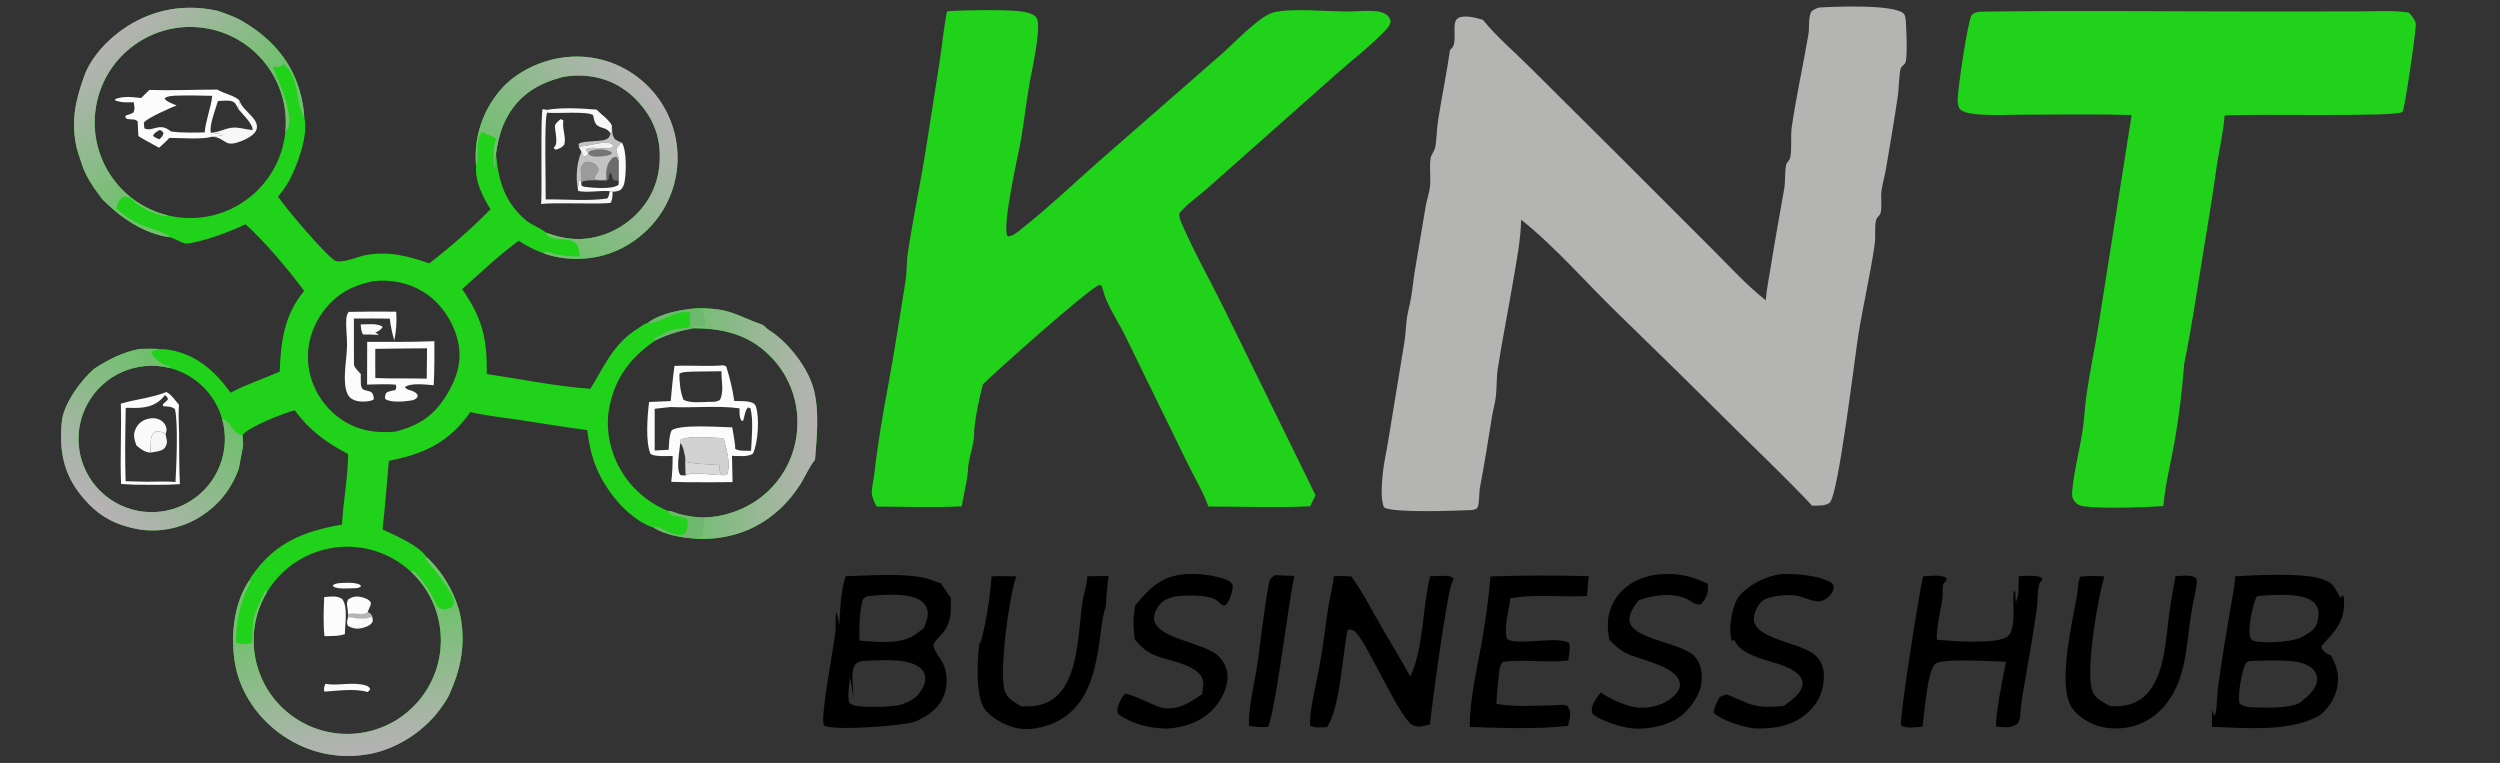 <svg xmlns="http://www.w3.org/2000/svg" style="display: block;" viewBox="0 0 2048 625" width="983" height="300"><rect x="0" y="0" width="2048" height="625" fill="#333333" stroke="none"/><defs><linearGradient id="Gradient1" gradientUnits="userSpaceOnUse" x1="574.729" y1="346.514" x2="666.054" y2="346.246"><stop class="stop0" offset="0" stop-opacity="1" stop-color="rgb(121,189,119)"></stop><stop class="stop1" offset="1" stop-opacity="1" stop-color="rgb(181,179,178)"></stop></linearGradient><linearGradient id="Gradient2" gradientUnits="userSpaceOnUse" x1="158.908" y1="317.279" x2="78.441" y2="415.362"><stop class="stop0" offset="0" stop-opacity="1" stop-color="rgb(109,192,106)"></stop><stop class="stop1" offset="1" stop-opacity="1" stop-color="rgb(183,178,182)"></stop></linearGradient><linearGradient id="Gradient3" gradientUnits="userSpaceOnUse" x1="164.041" y1="111.174" x2="93.096" y2="31.808"><stop class="stop0" offset="0" stop-opacity="1" stop-color="rgb(113,192,111)"></stop><stop class="stop1" offset="1" stop-opacity="1" stop-color="rgb(181,179,179)"></stop></linearGradient><linearGradient id="Gradient4" gradientUnits="userSpaceOnUse" x1="434.521" y1="157.276" x2="535.674" y2="78.869"><stop class="stop0" offset="0" stop-opacity="1" stop-color="rgb(117,190,115)"></stop><stop class="stop1" offset="1" stop-opacity="1" stop-color="rgb(182,179,181)"></stop></linearGradient><linearGradient id="Gradient5" gradientUnits="userSpaceOnUse" x1="282.404" y1="508.746" x2="297.663" y2="616.048"><stop class="stop0" offset="0" stop-opacity="1" stop-color="rgb(114,193,110)"></stop><stop class="stop1" offset="1" stop-opacity="1" stop-color="rgb(181,178,180)"></stop></linearGradient><linearGradient id="Gradient6" gradientUnits="userSpaceOnUse" x1="293.484" y1="512.535" x2="289.995" y2="506.319"><stop class="stop0" offset="0" stop-opacity="0.965" stop-color="rgb(255,253,254)"></stop><stop class="stop1" offset="1" stop-opacity="1" stop-color="rgb(255,255,255)"></stop></linearGradient></defs><path transform="translate(0,0)" fill="rgb(180,181,179)" d="M 1489.67 6.211 C 1502.62 5.337 1550.8 3.422 1559.3 10.931 C 1561.16 12.572 1561.24 17.059 1561.36 19.399 C 1561.83 29.033 1562.51 40.058 1561.37 49.625 C 1560.99 52.816 1558.56 53.281 1557.27 55.583 C 1555.87 58.082 1555.45 73.496 1554.86 77.499 C 1551.92 97.565 1548.48 117.908 1545.07 137.915 C 1544.04 143.92 1542.2 149.881 1541.38 155.891 C 1540.59 161.612 1541.68 167.583 1540.87 173.247 C 1540.29 177.272 1537.28 177.221 1536.63 181.39 C 1535.65 187.716 1536.62 194.226 1535.7 200.537 C 1532.16 224.694 1526.59 248.62 1522.61 272.713 C 1519.58 291.081 1506.26 403.932 1499.1 411.499 C 1496.09 414.681 1488.67 414.106 1484.5 414.244 C 1465.31 393.732 1444.88 374.354 1424.91 354.604 C 1391.9 321.725 1358.66 289.07 1325.21 256.643 C 1299.11 231.322 1274.51 202.686 1246.14 179.946 C 1245.74 195.704 1242.98 210.043 1240.39 225.515 C 1236.14 250.922 1231.02 276.27 1227.02 301.696 C 1225.78 309.542 1226.35 317.575 1225.32 325.445 C 1224.6 331.005 1222.96 336.439 1222.1 341.981 C 1219.06 361.399 1215.95 380.56 1212.29 399.887 C 1211.58 403.638 1212.04 412.955 1210.31 415.81 C 1209.34 417.399 1207.65 417.389 1205.95 417.829 C 1193.03 418.265 1142.38 420.454 1133.93 415.754 C 1130.53 409.234 1132.18 393.913 1132.95 386.466 C 1133.82 378.067 1135.91 369.68 1137.19 361.313 L 1150.55 279.859 C 1151.6 273.358 1151.68 266.752 1152.6 260.243 C 1153.38 254.748 1155.02 249.383 1155.94 243.91 C 1157.24 236.169 1157.92 228.33 1159.25 220.574 L 1167.97 168.656 C 1168.85 163.696 1170.61 158.88 1171.3 153.902 C 1172.41 145.961 1170.74 137.656 1171.93 129.802 C 1172.44 126.444 1175.18 123.87 1175.78 120.481 C 1177.05 113.305 1176.96 105.777 1178.09 98.526 C 1181.09 79.234 1185.11 60.162 1187.86 40.803 C 1194.09 36.864 1190.3 25.467 1191.98 18.742 C 1192.5 16.687 1192.89 15.722 1194.8 14.675 C 1199.76 11.956 1209.78 14.768 1214.81 16.216 C 1225.93 30.057 1240.27 42.146 1252.85 54.661 L 1329.18 130.579 L 1402.89 204.281 C 1416.99 218.347 1430.91 233.692 1446.53 246.021 C 1447.22 236.586 1449.15 227.708 1450.63 218.406 C 1454 197.178 1457.84 176.166 1461.56 155.006 C 1462.7 148.545 1461.95 141.894 1463.1 135.462 C 1463.59 132.734 1466.18 131.477 1466.65 128.754 C 1468.05 120.52 1466.65 111.722 1467.89 103.363 C 1471.62 78.265 1477.19 53.283 1481.44 28.254 C 1482.41 22.491 1481.25 16.032 1483.32 10.583 C 1484.21 8.252 1487.53 7.142 1489.67 6.211 z"></path><path transform="translate(0,0)" fill="rgb(33,210,26)" d="M 775.754 9.234 C 788.558 8.243 828.139 7.551 838.85 9.684 C 842.196 10.351 848.51 12.01 849.699 15.658 C 852.79 25.15 845.306 57.118 843.411 68.055 C 840.763 83.331 839.006 98.706 836.461 113.976 C 834.545 125.474 820.334 185.954 825.469 193.617 C 829.737 194.065 836.642 187.56 839.89 184.986 C 859.946 169.093 878.951 150.913 898.153 133.946 L 1000.75 44.264 C 1010.57 35.77 1032.14 12.573 1043.81 9.987 C 1059.11 6.592 1086.36 9.373 1102.99 9.413 C 1110.78 9.431 1118.8 8.398 1126.57 9.12 C 1129.57 9.399 1133.04 10.085 1135.54 11.835 C 1138 13.551 1138.69 15.104 1139.27 17.868 C 1138.58 20.462 1137.33 22.344 1135.5 24.279 C 1122.66 37.821 1107.62 49.122 1093.75 61.516 L 989.262 154.103 C 981.761 160.84 972.857 166.722 966.349 174.419 C 965.6 177.402 966.996 180.551 968.196 183.337 C 978.51 207.274 991.715 230.339 1003.24 253.754 L 1077.68 405.607 C 1076.14 408.621 1074.71 411.705 1073.23 414.75 C 1045.65 416.024 1017.58 414.969 989.951 414.941 C 985.589 402.698 977.972 390.191 972.283 378.448 L 922.914 277.439 C 917.709 266.597 910.912 256.326 906.14 245.346 C 904.57 241.735 903.756 237.748 902.421 234.028 L 900.738 233.281 C 890.696 237.253 814.799 305.267 805.241 314.719 C 802.025 327.35 799.216 339.62 798.067 352.634 C 798.267 363.595 794.512 371.601 793.164 382.054 C 792.889 392.915 789.481 403.976 787.913 414.778 C 764.798 415.932 741.182 415.042 718.017 414.938 C 716.551 411.577 714.012 407.003 714.143 403.286 C 714.329 397.992 715.783 392.511 716.377 387.225 C 719.098 363.012 723.217 339.422 727.639 315.477 C 732.836 287.338 737.205 258.758 741.774 230.497 C 743.026 222.749 742.538 214.808 743.704 207.058 C 748.139 177.587 754.451 148.334 759.045 118.847 L 769.884 49.512 C 771.882 36.033 773.176 22.648 775.754 9.234 z"></path><path transform="translate(0,0)" fill="rgb(33,210,26)" d="M 1628.18 9.462 C 1705.22 8.475 1782.38 9.446 1859.43 9.398 L 1931.83 9.321 C 1945.36 9.308 1959.89 8.28 1973.27 10.259 C 1975.52 12.715 1978.42 16.018 1978.99 19.399 C 1979.62 23.114 1970.03 89.241 1968.18 91.582 C 1964.52 96.202 1839.03 92.865 1822.36 94.72 C 1821.3 109.417 1817.56 124.151 1815.57 138.789 C 1812.3 162.815 1808.12 186.545 1804.28 210.462 C 1799.57 239.685 1795.27 268.936 1789.3 297.962 C 1787.69 318.742 1785.2 340.406 1781.56 360.922 C 1778.41 378.714 1773.82 396.519 1772.21 414.523 C 1757.5 415.68 1721.07 416.76 1707.38 414.82 C 1703.75 414.305 1701.52 413.426 1699.31 410.437 C 1697.27 407.662 1697.32 405.239 1697.61 401.93 C 1699.14 384.544 1704.15 367.135 1706.47 349.773 C 1707.64 341.041 1707.99 332.211 1709.24 323.493 C 1711.95 304.485 1716.07 285.53 1719.09 266.532 L 1746.23 94.208 C 1717.02 93.346 1687.67 93.921 1658.45 93.929 C 1645.24 93.932 1631.39 94.831 1618.28 93.448 C 1614.38 93.036 1608.8 92.251 1605.77 89.571 C 1604.26 88.231 1603.88 84.712 1603.75 82.73 C 1603.26 75.236 1612.32 15.302 1615.24 12.245 C 1618.3 9.037 1624.12 9.597 1628.18 9.462 z"></path><path transform="translate(0,0)" fill="rgb(0,0,0)" d="M 1831.17 472.09 C 1848.57 470.983 1874.69 470.011 1891.84 472.1 C 1897.42 472.779 1907.8 475.044 1911.37 479.792 C 1913.64 482.814 1915.02 486.356 1917.37 489.384 C 1918.14 488.945 1918.64 488.462 1919.24 487.815 L 1919.47 487.566 C 1920.06 488.637 1920.14 490.071 1920.22 491.271 C 1921.35 509.302 1912.37 517.424 1901.61 529.373 L 1902.39 532.063 C 1904.56 534.574 1906.68 535.69 1909.63 537.022 C 1913.52 544.496 1915.91 550.647 1915.22 559.219 C 1914.37 569.639 1908.66 579.04 1900.79 585.694 C 1876.46 600.071 1839.48 596.189 1812.13 595.453 C 1812.01 590.764 1811.83 586.158 1812.48 581.499 C 1812.95 583.167 1813.34 584.895 1813.95 586.518 C 1816.13 584.532 1816.33 568.563 1816.86 564.434 C 1819.47 543.992 1822.99 523.506 1826.35 503.167 C 1828.08 492.7 1830.33 482.712 1831.17 472.09 z M 1883.61 575.946 C 1889.67 571.211 1897.08 565.614 1898.11 557.361 C 1898.49 554.335 1897.55 551.473 1895.62 549.131 C 1890.89 543.39 1881.91 541.924 1874.95 541.407 C 1864.31 540.616 1853.38 541.237 1842.72 541.444 C 1840.49 542.526 1839.5 543.136 1838.66 545.64 C 1836.04 553.45 1833.27 567.754 1834.48 575.963 C 1837.69 579.377 1842.89 579.312 1847.36 579.455 C 1857.52 579.781 1874.35 580.382 1883.61 575.946 z M 1889.11 519.89 C 1893.74 517.088 1897.2 514.696 1898.56 509.065 C 1899.58 504.818 1899.86 499.8 1897.5 495.956 C 1894.89 491.728 1889.99 489.76 1885.34 488.763 C 1874.31 486.397 1860.02 487.276 1848.87 488.355 C 1845.44 495.131 1841.02 514.963 1843.52 522.383 C 1843.8 523.206 1844.31 523.872 1844.92 524.472 C 1852.74 527.67 1876.08 525.992 1883.91 522.68 C 1885.71 521.915 1887.44 520.916 1889.11 519.89 z"></path><path transform="translate(0,0)" fill="rgb(0,0,0)" d="M 692.775 472.037 C 712.743 471.479 736.507 469.453 756.066 473.095 C 760.961 474.006 765.625 476.39 770.501 477.679 L 778.829 489.66 C 779.305 501.457 779.333 511.263 770.723 520.334 C 768.765 522.396 765.885 524.998 764.856 527.704 C 763.577 531.069 770.732 539.815 772.51 543.503 C 776.222 551.201 776.397 560.951 773.572 568.964 C 770.384 578.012 762.879 584.729 754.428 588.794 C 752.198 590.259 749.961 591.105 747.398 591.792 C 736.93 594.596 682.522 598.884 675.215 594.349 C 674.632 593.988 674.713 593.712 674.583 593.081 C 672.681 583.838 682.599 532.172 684.43 517.149 C 684.821 513.934 684.046 503.481 685.447 501.352 C 686.082 504.953 686.777 508.544 687.53 512.122 C 688.301 498.412 688.628 485.25 692.775 472.037 z M 698.997 570.252 C 698.126 565.215 697.428 560.061 696.24 555.091 C 695.793 561.243 694.112 569.586 695.576 575.531 C 699.01 579.146 707.658 578.88 712.412 579 C 720.325 579.198 728.16 578.92 735.997 577.792 C 744.623 575.289 751.24 572.198 755.676 563.988 C 757.507 560.599 758.629 556.391 757.498 552.613 C 756.417 549.001 753.677 546.596 750.424 544.918 C 738.82 538.932 720.141 541.139 707.38 541.368 C 704.667 542.039 702.031 542.22 700.336 544.749 C 696.494 550.482 699.283 563.438 698.997 570.252 z M 704.193 524.815 C 717.78 525.738 736.188 528.054 748.284 520.793 C 751.041 518.812 753.979 516.909 756.612 514.776 C 758.952 509.067 761.546 503.542 758.869 497.399 C 757.26 493.705 753.932 491.305 750.259 489.923 C 739.376 485.829 721.487 487.178 710.123 488.4 C 707.711 489.979 706.761 490.429 706.144 493.4 C 704.114 503.181 703.542 514.874 704.193 524.815 z"></path><path transform="translate(0,0)" fill="rgb(0,0,0)" d="M 1092.63 472.146 C 1097.32 471.624 1102.13 471.972 1106.84 472.136 C 1115.78 484.15 1122.69 497.854 1130.14 510.823 C 1138.45 525.306 1147.17 539.531 1155.32 554.119 C 1166.28 531.508 1165.21 497.056 1171.57 472.131 C 1176.2 471.875 1181.45 471.443 1186.06 471.925 C 1188.29 472.159 1189.32 472.298 1190.74 474.047 C 1190.37 475.22 1190.07 476.53 1189.44 477.59 C 1185.69 483.938 1172.88 577.867 1171.44 593.392 C 1169.2 593.981 1166.92 594.622 1164.63 594.963 C 1161.77 595.389 1158.66 595.142 1156.26 593.391 C 1144.73 584.999 1118.62 523.235 1109.36 516.897 C 1107.36 515.523 1106.2 515.588 1103.95 515.995 C 1099.51 538.088 1098.04 578.2 1087.24 595.634 C 1083.22 595.733 1076.7 596.586 1073.26 594.42 C 1072.33 583.802 1078.56 558.182 1080.77 546.593 C 1083.89 530.143 1085.64 513.506 1088.2 496.976 C 1089.51 488.548 1091.9 480.72 1092.63 472.146 z"></path><path transform="translate(0,0)" fill="rgb(0,0,0)" d="M 1575.37 472.144 C 1580.84 471.807 1589.39 470.566 1594.34 473.25 C 1595.33 476.681 1593.07 476.039 1591.91 478.59 C 1590.99 480.615 1591.58 487.96 1591.18 490.61 C 1589.45 502.08 1586.48 512.251 1586.59 524.01 C 1598.05 525.256 1635.42 527.81 1644.2 521.739 C 1652.32 516.13 1648.23 493.426 1649.68 484.608 L 1650.64 484.28 C 1651.13 487.01 1651.12 489.633 1651.09 492.392 L 1651.76 492.401 C 1654.3 486.851 1653.5 478.235 1653.81 472.06 C 1658.92 471.889 1668.85 470.596 1672.97 473.627 L 1673.05 475.221 C 1672.71 475.513 1672.38 475.81 1672.05 476.113 C 1668.58 479.327 1669.41 493.111 1668.64 498.402 C 1665.91 516.587 1662.95 534.735 1659.75 552.842 C 1657.77 564.545 1655.25 575.9 1654.9 587.829 C 1654.45 589.682 1653.77 591.15 1652.87 592.823 C 1647.37 596.873 1641.7 595.738 1635.36 595.209 C 1633.9 588.993 1641.59 550.116 1643.38 542.153 C 1633.46 541.814 1591.48 539.064 1585.46 543.737 C 1578.95 548.781 1576.3 585.558 1574.93 595.273 C 1569.96 595.639 1561.56 597.082 1557.31 594.203 C 1555.85 588.719 1572.13 485.558 1575.37 472.144 z"></path><path transform="translate(0,0)" fill="rgb(0,0,0)" d="M 1221.03 472.182 C 1247.74 471.196 1274.82 471.327 1301.54 471.971 C 1300.89 477.373 1300.48 482.813 1300 488.232 C 1279.36 489.443 1257.46 486.312 1237.16 490.183 C 1236.34 499.259 1232.98 509.803 1233.7 518.729 C 1233.79 519.874 1234.04 522.718 1234.83 523.425 C 1241.64 529.52 1277.6 520.282 1285.55 527.026 C 1286.59 531.303 1285.27 536.648 1284.68 540.988 C 1267.17 543.358 1248.97 539.753 1231.51 542.172 C 1229.14 543.929 1229.15 545.496 1228.41 548.248 C 1227.31 557.683 1226.09 567.098 1225.89 576.606 L 1226.22 576.669 C 1240.35 579.2 1255.49 578.083 1269.82 577.879 C 1273.5 577.826 1279.55 576.933 1283.01 577.845 C 1283.95 578.093 1284.14 578.461 1284.62 579.217 C 1287.69 583.965 1285.62 589.534 1284.51 594.654 C 1258.47 597.417 1230.23 596.409 1204.02 595.504 C 1204.01 573.332 1209.36 550.749 1213.33 528.994 C 1216.72 510.39 1219.47 491.032 1221.03 472.182 z"></path><path transform="translate(0,0)" fill="rgb(0,0,0)" d="M 890.751 472.101 C 896.556 471.851 902.416 471.961 908.228 471.912 C 906.93 479.907 906.512 488.05 905.893 496.12 C 902.081 508.566 901.768 521.108 899.447 533.858 C 895.708 554.395 890.058 575.026 871.777 587.539 C 861.191 594.785 845.621 599.007 832.864 596.475 C 824.02 594.72 811.302 587.886 806.214 580.211 C 798.949 569.249 800.402 536.789 802.993 523.781 L 802.704 528.404 C 807.81 511.204 810.96 490.083 812.296 472.173 C 819.054 471.74 825.858 472.021 832.624 472.148 C 826.804 486.873 818.575 548.929 822.789 564.857 C 824.799 572.451 830.598 575.035 836.828 578.641 C 847.617 579.086 857.267 577.693 865.632 570.16 C 883.688 553.896 883.36 516.548 886.63 493.811 C 887.714 486.278 890.346 479.976 890.751 472.101 z"></path><path transform="translate(0,0)" fill="rgb(0,0,0)" d="M 1782.16 472.057 C 1787.34 471.792 1794.99 470.336 1799.15 473.656 C 1800.58 477.356 1798.18 484.894 1797.69 488.987 C 1791.57 513.43 1793.28 540.879 1782.32 564.022 C 1775.83 577.723 1765.23 588.712 1750.77 593.849 C 1739.1 597.995 1724.49 597.902 1713.24 592.539 C 1705.57 588.879 1697.65 582.991 1694.75 574.655 C 1687.42 553.535 1697.36 510.631 1701.42 488.028 C 1702.29 483.219 1702.09 476.761 1704.18 472.455 C 1710.63 471.492 1717.4 471.978 1723.92 472.084 C 1718.31 490.744 1708.97 546.685 1713.52 564.541 C 1715.47 572.161 1722.23 574.729 1728.49 578.406 C 1737.68 579.042 1746 578.008 1753.78 572.606 C 1773.3 559.038 1774.06 524.565 1777.02 502.948 C 1778.43 492.613 1780.33 482.327 1782.16 472.057 z"></path><path transform="translate(0,0)" fill="rgb(0,0,0)" d="M 1459.62 470.284 C 1470.22 469.681 1492.32 471.415 1500.9 477.99 C 1501.39 478.832 1502.22 479.843 1502.18 480.81 C 1502.03 484.364 1500.07 486.927 1497.53 489.238 C 1488.5 497.48 1479.15 487.916 1468.49 487.543 C 1461.79 487.309 1447.99 487.979 1443.02 492.897 C 1439.71 496.162 1436.76 502.249 1436.74 506.944 C 1436.68 524.086 1476.64 526.059 1487.73 537.373 C 1492.11 541.845 1494.26 547.636 1494.13 553.866 C 1493.89 565.433 1490.38 574.834 1481.87 582.848 C 1469.21 594.776 1453.84 597.173 1437.22 596.726 C 1429.16 595.912 1409.03 589.91 1403.77 583.732 C 1404.37 579.764 1406.11 575.92 1407.87 572.337 C 1408.85 570.323 1412.53 569.478 1414.55 568.784 C 1435.58 577.727 1437.13 580.313 1461.18 578.382 C 1466.64 574.253 1473.64 569.869 1476.08 563.159 C 1476.94 560.788 1476.92 558.362 1475.81 556.075 C 1471.04 546.257 1451.87 542.862 1442.18 539.419 C 1434.34 536.631 1424.85 532.849 1421.11 524.877 L 1420.97 524.589 L 1418.6 524.77 C 1418.2 523.306 1417.89 521.823 1417.65 520.325 C 1416.45 512.197 1419.36 495.186 1424.48 488.711 C 1432.29 478.848 1447.27 471.552 1459.62 470.284 z"></path><path transform="translate(0,0)" fill="rgb(0,0,0)" d="M 1360.79 470.4 C 1375.05 469.261 1386.32 472.185 1399.09 478.234 C 1399.1 480.136 1399.19 482.128 1399.02 484.023 C 1398.7 487.771 1395.93 492.687 1393.07 495.116 C 1389.08 496.212 1385.57 492.233 1381.72 490.542 C 1369.64 485.237 1354.05 487.338 1342.09 491.942 C 1338.93 496.381 1334.84 501.873 1334.84 507.586 C 1334.85 523.493 1376.73 526.102 1387.76 537.232 C 1392.86 542.381 1394.15 548.657 1394.1 555.693 C 1394.02 566.651 1387.56 576.584 1379.81 584.118 C 1370.21 593.444 1353.86 597.138 1340.91 596.922 C 1330.63 596.809 1314.58 591.577 1305.9 585.943 C 1304.56 585.075 1304.31 583.926 1304.04 582.362 C 1303.16 577.436 1308.6 571.07 1311.26 567.252 C 1319.51 572.664 1332.95 579.298 1342.83 579.728 C 1352.7 580.158 1363.36 577.462 1370.73 570.612 C 1373.38 568.149 1376.19 564.814 1376.22 561.014 C 1376.35 546.123 1343.19 540.604 1332.52 535.26 C 1326.72 532.357 1322.82 528.727 1318.39 524.109 C 1317.85 521.242 1317.47 518.347 1317.26 515.438 C 1316.43 504.744 1319.47 494.579 1326.5 486.411 C 1335.41 476.047 1347.43 471.368 1360.79 470.4 z"></path><path transform="translate(0,0)" fill="rgb(0,0,0)" d="M 970.42 470.371 C 979.957 469.793 989.754 470.571 998.994 473.063 C 1003.21 474.199 1007.61 475.34 1009.86 479.284 C 1009.9 484.22 1007.76 491.739 1004.18 495.332 C 1001.63 497.898 998.208 492.25 995.327 490.891 C 989.464 488.126 980.958 487.835 974.604 487.829 C 966.806 487.821 956.904 488.22 951.08 494.241 C 948.103 497.319 945.112 502.248 945.382 506.65 C 946.397 523.161 985.419 526.123 997.32 536.708 C 1002.19 541.037 1005.25 546.846 1005.58 553.393 C 1006.06 563.014 1000.67 573.491 994.298 580.392 C 984.201 591.33 969.961 596.213 955.391 596.87 C 941.474 596.472 927.097 593.223 915.755 584.657 C 915.464 583.64 915.274 582.594 915.384 581.53 C 915.747 578.004 918.695 570.603 921.558 568.545 C 923.968 566.813 946.874 578.996 952.319 579.893 C 964.984 581.98 974.996 575.6 984.77 568.608 C 985.104 566.242 985.429 563.861 985.658 561.482 C 987.339 544.04 955.576 541.804 944.032 535.951 C 937.852 532.817 934.001 529.138 929.623 523.805 C 928.253 513.887 928.026 505.65 930.055 495.783 L 930.826 494.855 C 942.235 481.181 951.92 472.038 970.42 470.371 z"></path><path transform="translate(0,0)" fill="rgb(0,0,0)" d="M 1044.54 471.175 L 1060.4 471.797 C 1055.3 493.533 1044.87 583.985 1038.63 595.541 C 1033.36 595.77 1028.49 595.392 1023.27 594.659 C 1022.29 579.962 1027.78 559.784 1029.98 544.686 C 1033.23 522.443 1035.3 499.489 1039.66 477.466 C 1040.43 473.599 1041.51 473.247 1044.54 471.175 z"></path><path transform="translate(0,0)" fill="rgb(33,210,26)" d="M 68.755 63.034 C 74.379 46.5 89.35 31.148 103.684 21.924 C 126.285 7.38 151.538 3.076 177.738 8.749 C 183.929 10.71 189.706 12.84 195.576 15.647 C 219.359 28.779 237.74 47.491 245.444 74.223 C 247.485 81.303 248.971 88.99 249.282 96.351 C 253.025 109.996 243.32 136.756 236.301 149.017 C 233.822 153.272 230.968 157.297 227.773 161.044 C 232.346 168.435 269.634 212.743 275.459 213.905 C 282.277 215.264 293.032 210.159 299.984 208.892 C 318.37 205.541 334.542 209.77 351.661 215.757 C 368.823 202.522 386.724 186.893 401.841 171.374 C 395.622 161.638 388.832 148.077 390.052 136.162 C 387.945 113.531 394.804 91.878 409.319 74.412 C 422.47 58.586 444.413 48.562 464.548 46.733 C 486.757 44.559 508.892 51.524 525.855 66.022 C 542.611 80.261 553.019 100.577 554.784 122.494 C 556.6 144.199 549.742 165.739 535.712 182.398 C 521.346 199.247 501.559 210.01 479.379 211.725 C 467.888 212.613 455.983 211.484 445.167 207.39 C 438 204.904 431.196 201.475 424.936 197.191 C 408.637 209.072 393.703 223.463 378.561 236.805 C 395.236 260.739 399.052 277.321 398.795 306.389 C 426.704 310.554 455.574 316.493 483.657 318.498 C 495.247 299.559 502.437 281.747 522.174 269.324 C 524.344 267.958 527.891 265.156 530.309 264.563 C 530.442 264.53 530.575 264.505 530.709 264.476 C 540.945 256.577 559.035 253.331 571.727 252.495 C 598.454 252.484 602.126 258.103 625 266.215 L 629.004 269.744 C 645.391 279.764 662.252 301.173 666.878 320.002 C 671.262 337.841 669.074 358.478 667.663 376.592 L 667.446 376.858 C 662.533 382.98 659.448 390.86 655.12 397.497 C 639.32 421.73 616.052 437.485 586.882 440.78 C 582.11 441.319 577.048 441.525 572.249 441.407 C 560.295 440.708 546.245 438.768 535.849 432.456 C 516.357 425.897 499.918 406.418 490.991 388.483 C 485.242 376.931 482.638 365.077 481.045 352.352 C 462.139 349.855 443.303 346.657 424.441 343.827 C 411.502 341.885 397.988 340.571 385.273 337.561 C 368.144 362.243 347.374 371.941 318.548 377.461 C 316.783 396.154 315.523 415.001 313.385 433.646 C 323.835 438.789 342.656 446.431 349.324 456.177 C 362.648 468.465 373.08 486.35 377.058 504.08 C 381.609 527.648 377.643 548.169 367.641 569.836 C 366.178 572.881 364.078 575.809 362.176 578.607 C 349.071 597.886 325.989 613.301 302.988 617.593 C 277.649 622.32 252.727 617.002 231.516 602.457 C 212.071 589.123 196.978 568.037 192.735 544.621 C 188.617 521.894 191.211 494.26 204.505 475.021 C 204.982 473.554 205.84 472.446 206.711 471.199 C 225.524 444.272 248.916 435.247 280.171 429.698 C 281.156 410.356 285.077 391.366 285.182 371.935 C 266.902 362.341 253.832 352.783 241.419 336.111 C 233.065 338.192 203.781 349.545 198.593 356.425 C 198.92 359.362 199.235 362.233 199.163 365.197 L 195.61 383.903 C 188.537 403.684 174.948 418.663 155.926 427.707 C 152.249 429.456 148.45 430.698 144.548 431.836 C 134.479 434.59 124.87 435.216 114.524 433.795 C 94.704 430.256 81.056 423.226 67.776 407.459 C 51.814 388.509 48.498 369.395 50.614 345.502 C 51.888 331.114 66.385 311.126 77.344 301.967 C 89.433 294.139 100.038 288.783 114.245 285.867 C 119.925 285.808 125.843 285.407 131.487 286.044 C 133.933 285.917 136.274 286.167 138.684 286.566 C 160.69 290.211 176.395 304.222 188.931 321.699 C 201.607 314.879 215.913 310.321 229.096 304.441 C 230.139 279.647 232.708 258.196 249.165 238.295 C 238.37 223.396 214.78 195.281 200.97 183.702 C 190.384 189.228 163.249 199.167 151.891 199.586 C 147.533 198.277 143.739 195.731 139.239 194.308 C 117.921 191.605 98.868 178.277 84.105 163.52 C 77.549 154.883 71.669 146.939 67.807 136.667 L 64.481 126.748 L 62.716 120.827 C 58.161 99.439 61.56 83.045 68.755 63.034 z M 137.429 176.425 C 159.431 181.751 182.661 177.293 201.127 164.199 C 219.593 151.106 231.487 130.66 233.741 108.135 C 237.906 66.507 208.604 28.961 167.211 22.889 C 125.818 16.817 86.966 44.364 79 85.435 C 71.033 126.505 96.768 166.581 137.429 176.425 z M 537.056 278.742 C 516.622 292.67 503.792 309.38 499.074 334.143 C 495.441 353.21 500.703 374.09 511.641 389.986 C 520.416 402.797 532.789 412.722 547.199 418.509 C 550.449 418.403 554.161 420.568 557.434 421.354 C 563.855 422.895 569.954 423.817 576.584 423.875 C 596.249 423.496 616.347 415.19 630.304 401.337 C 645.214 386.539 653.165 367.255 653.26 346.318 C 653.441 325.705 645.275 305.895 630.62 291.398 C 613.095 273.815 591.935 268.89 568.049 268.898 C 556.922 270.929 547.216 273.731 537.056 278.742 z M 305.824 230.32 C 287.478 233.978 273.418 242.045 262.913 257.816 C 253.698 271.649 250.143 288.048 253.478 304.413 C 256.913 320.803 266.725 335.154 280.752 344.302 C 293.899 352.871 308.008 354.939 323.39 353.636 C 342.338 349.111 355.268 340.836 365.668 323.916 C 374.327 309.826 378.993 295.481 375.002 278.945 C 371.11 262.823 360.741 247.556 346.507 238.889 C 334.423 231.532 319.847 228.676 305.824 230.32 z M 336.617 468.31 C 319.644 452.565 296.466 445.332 273.55 448.627 C 250.634 451.922 230.433 465.393 218.583 485.281 C 197.972 519.875 207.626 564.517 240.689 587.503 C 273.752 610.489 318.961 603.989 344.209 572.618 C 369.456 541.248 366.141 495.694 336.617 468.31 z M 460.793 63.134 C 441.741 68.095 426.482 76.915 416.264 94.376 C 410.569 104.108 407.992 114.647 406.328 125.696 C 408.15 147.638 413.191 165.393 430.636 180.249 C 435.604 184.48 442.577 186.489 447.235 190.537 C 456.504 193.989 465.965 196.17 475.919 195.778 C 493.955 195.068 511.222 186.596 523.374 173.344 C 536.125 159.438 541.311 142.688 540.41 123.993 C 539.519 105.515 530.858 90.189 517.321 77.972 C 515.086 75.907 512.442 74.049 509.921 72.353 C 495.802 62.856 477.342 59.872 460.793 63.134 z M 181.935 343.133 C 176.077 322.595 159.736 306.723 139.035 301.466 C 112.716 294.782 85.191 306.62 71.94 330.322 C 58.689 354.024 63.022 383.672 82.501 402.592 C 101.98 421.511 131.742 424.977 155.048 411.041 C 178.354 397.105 189.384 369.246 181.935 343.133 z"></path><path transform="translate(0,0)" fill="rgb(253,252,252)" d="M 122.376 73.671 C 140.875 74.263 159.515 73.399 178.034 73.361 C 183.067 76.675 193.45 78.512 196.303 82.627 L 195.168 89.243 C 193.816 86.572 193.129 83.98 190.03 82.933 C 187.054 81.928 181.741 82.661 178.548 82.728 C 176.798 88.851 171.195 102.883 172.727 108.731 L 181.907 109.862 L 182.354 110.628 C 179.165 111.425 176.135 111.841 172.871 112.123 C 165.995 114.402 146.96 112.882 138.695 112.963 C 136.211 115.852 133.107 118.426 130.312 121.024 C 127.484 119.527 115.085 112.77 113.481 111.534 C 113.144 111.274 112.987 101.206 112.782 99.578 C 111.106 97.364 108.492 98.064 105.805 97.636 C 103.86 97.326 103.702 97.482 102.54 95.89 L 103.204 94.525 C 105.415 94.014 107.23 93.31 109.244 92.266 C 110.845 89.14 110.026 87.129 109.522 83.747 C 104.084 83.922 99.415 84.188 94.244 82.169 L 94.469 81.1 C 101.832 78.513 108.026 79.47 115.569 80.307 L 122.376 73.671 z M 140.069 107.681 C 149.216 108.948 158.45 108.601 167.658 108.478 C 168.548 98.288 172.765 88.753 173.869 78.496 C 163.523 78.181 153.261 78.027 142.915 78.39 C 140.304 78.719 136.735 78.679 134.829 80.665 C 136.087 83.279 142.044 85.2 144.704 86.382 C 139.925 88.121 119.498 97.146 117.851 100.552 L 118.25 105.153 C 125.525 108.347 130.355 99.619 140.069 107.681 z M 130.462 114.116 C 132.333 112.497 133.462 111.468 133.974 108.994 C 132.868 107.378 132.639 107.187 130.837 106.422 C 128.653 107.84 126.031 108.781 125.394 111.354 C 127.028 112.62 128.537 113.372 130.462 114.116 z"></path><path transform="translate(0,0)" fill="rgb(253,252,252)" fill-opacity="0.973" d="M 196.303 82.627 C 198.69 91.193 214.563 98.106 209.542 107.418 C 207.099 111.947 198.312 115.692 193.528 117.012 C 191.113 117.679 187.976 118.078 185.69 116.823 C 180.688 114.077 178.95 111.989 172.871 112.123 C 176.135 111.841 179.165 111.425 182.354 110.628 L 181.907 109.862 L 172.727 108.731 C 179.275 108.519 183.958 105.248 190.108 104.601 C 195.703 104.013 201.224 106.064 206.784 106.553 L 207.007 105.117 L 206.958 106.434 C 207.21 101.371 198.248 93.071 195.168 89.243 L 196.303 82.627 z"></path><path transform="translate(0,0)" fill="rgb(253,252,252)" d="M 589.672 299.48 C 592.215 299.192 592.808 298.924 594.981 300.267 C 597.802 309.488 600.184 318.896 601.49 328.457 C 606.169 328.643 612.114 328.155 616.431 329.974 C 617.785 330.544 618.679 331.457 619.174 332.85 C 622.396 341.919 620.952 363.108 616.825 371.537 C 613.008 374.538 604.473 373.471 599.653 373.396 L 600.11 394.924 C 587.324 395.107 574.537 395.125 561.75 394.978 L 549.885 394.719 C 550.804 387.6 551.014 380.683 551.034 373.516 C 546.853 373.47 535.599 374.348 532.808 371.649 C 528.652 361.623 530.367 340.245 531.724 329.311 L 549.429 328.518 C 550.374 318.911 551.175 309.3 552.547 299.742 C 564.896 299.129 577.273 300.202 589.672 299.48 z M 536.325 334.855 L 536.334 369.048 L 547.759 368.419 C 548.172 363.339 548.016 357.081 550.273 352.471 C 557.562 347.337 589.907 349.942 599.84 350.074 C 600.739 355.082 601.608 360.073 602.247 365.121 L 602.152 367.443 C 604.474 369.756 611.971 369.164 615.25 369.257 C 615.775 359.274 617.279 344.049 614.788 334.431 L 612.794 333.746 C 610.211 336.329 609.969 341.124 608.817 344.662 L 607.431 344.615 C 605.473 341.871 605.889 337.731 605.796 334.475 C 587.275 332.041 567.947 334.314 549.257 333.425 L 536.325 334.855 z M 561.774 389.447 C 568.326 385.648 583.674 389.726 591.837 389.16 C 593.587 389.338 594.005 389.378 595.594 388.67 C 598.952 379.969 594.979 367.694 592.771 358.935 C 584.804 358.811 563.538 356.342 557.029 360.524 L 557.249 363.076 C 556.792 369.79 553.528 383.824 557.354 389.158 C 558.878 389.412 560.217 389.578 561.774 389.447 z M 591.031 304.112 C 583.239 304.163 575.446 304.258 567.655 304.397 C 564.568 304.648 558.89 304.362 556.564 306.179 C 556.52 312.892 557.27 321.223 559.92 327.457 C 565.256 330.495 574.624 329.289 580.73 329.186 C 584.352 329.146 586.55 329.528 589.719 327.651 C 593.395 320.751 590.767 311.75 591.031 304.112 z"></path><path transform="translate(0,0)" fill="rgb(253,252,252)" fill-opacity="0.788" d="M 557.249 363.076 L 557.029 360.524 C 563.538 356.342 584.804 358.811 592.771 358.935 C 594.979 367.694 598.952 379.969 595.594 388.67 C 594.005 389.378 593.587 389.338 591.837 389.16 C 588.546 387.239 590.118 384.014 589.046 380.907 C 579.929 380.325 570.228 380.293 561.329 378.218 C 561.443 376.995 561.502 375.732 561.273 374.518 C 560.705 371.498 559.605 364.704 557.249 363.076 z"></path><path transform="translate(0,0)" fill="rgb(253,252,252)" fill-opacity="0.824" d="M 561.329 378.218 C 570.228 380.293 579.929 380.325 589.046 380.907 C 590.118 384.014 588.546 387.239 591.837 389.16 C 583.674 389.726 568.326 385.648 561.774 389.447 C 561.371 385.731 561.409 381.952 561.329 378.218 z"></path><path transform="translate(0,0)" fill="rgb(253,252,252)" d="M 265.575 489.103 C 270.694 488.773 275.929 487.629 280.352 490.743 C 285.228 497.187 282.524 511.333 282.52 519.415 C 277.39 521.314 271.241 520.953 265.819 521.119 C 264.626 510.684 265.228 499.593 265.575 489.103 z"></path><path transform="translate(0,0)" fill="rgb(253,252,252)" d="M 284.733 498.689 C 284.282 495.433 283.689 493.986 285.277 490.978 C 288.465 488.899 291.526 488.222 295.258 488.986 C 298.742 489.7 301.683 490.546 303.82 493.489 C 303.708 494.915 303.748 496.172 302.857 497.359 L 301.115 501.596 C 303.509 502.574 303.757 502.837 304.887 505.163 C 300.246 507.685 290.383 506.494 285.162 505.457 L 285.178 503.148 L 284.733 498.689 z"></path><path transform="translate(0,0)" fill="rgb(180,181,179)" d="M 285.178 503.148 C 290.408 501.135 296.178 504.684 301.115 501.596 C 303.509 502.574 303.757 502.837 304.887 505.163 C 300.246 507.685 290.383 506.494 285.162 505.457 L 285.178 503.148 z"></path><path transform="translate(0,0)" fill="rgb(253,252,252)" fill-opacity="0.988" d="M 266.486 560.183 C 277.091 562.11 288.776 558.224 299.508 561.495 C 301.668 562.153 302.274 562.635 303.328 564.596 L 301.383 566.922 C 290.363 563.76 277.12 565.898 265.706 566.58 C 264.979 563.953 265.704 562.694 266.486 560.183 z"></path><path transform="translate(0,0)" fill="url(#Gradient6)" d="M 304.887 505.163 C 305.172 506.947 305.911 508.55 304.786 510.064 C 302.608 512.996 297.899 514.451 294.363 514.901 C 291.042 515.324 288.089 514.398 285.192 512.816 C 283.623 509.954 284.48 508.529 285.162 505.457 C 290.383 506.494 300.246 507.685 304.887 505.163 z"></path><path transform="translate(0,0)" fill="rgb(253,252,252)" d="M 283.583 477.423 C 287.382 477.46 291.06 477.297 294.59 478.899 C 295.435 479.283 295.377 479.615 295.691 480.455 C 293.08 482.167 291.292 481.848 288.25 481.911 C 283.774 482.02 278.598 482.576 274.334 481.091 C 273.116 480.667 273.142 480.565 272.591 479.451 C 275.423 477.262 280.125 477.622 283.583 477.423 z"></path><path transform="translate(0,0)" fill="rgb(253,252,252)" d="M 459.439 97.513 L 461.526 98.714 C 460.278 105.432 463.828 111.281 462.354 118.124 C 460.697 120.866 458.351 121.549 455.509 122.625 C 454.281 122.123 454.219 122.113 453.6 120.946 L 454.915 119.596 C 456.868 115.406 454.769 107.903 454.546 103.157 C 455.321 100.54 457.407 99.147 459.439 97.513 z"></path><path transform="translate(0,0)" fill="rgb(253,252,252)" fill-opacity="0.718" d="M 501.25 102.919 C 501.512 106.811 501.269 111.066 503.898 114.18 C 505.532 115.007 507.676 116.452 509.425 116.829 C 507.17 118.29 506.197 119.79 504.933 122.133 C 504.984 125.893 507.568 128.622 506.933 132.151 L 505.24 128.504 C 503.506 128.58 502.468 128.724 501.181 130.013 C 497.037 134.164 496.398 139.59 496.662 145.11 L 496.771 147.187 C 493.787 147.298 489.333 148.067 486.764 146.393 C 487.502 141.98 492.486 140.915 489.091 136.116 C 487.708 134.162 485.142 132.893 482.809 132.543 C 481.246 132.308 479.939 132.763 478.516 133.355 C 476.733 135.08 475.727 136.743 475.694 139.297 C 475.655 142.35 477.034 145.014 475.737 147.847 L 474.403 147.999 L 473.292 154.575 C 471.606 145.018 472.376 133.267 476.307 124.364 L 477.811 127.75 L 479.386 128.127 L 482.163 126.149 C 483.199 127.19 484.538 127.875 486.001 128.036 C 490.043 128.481 498.282 128.116 501.438 125.685 L 500.203 124.247 C 498.047 123.33 496.004 122.596 493.639 122.507 C 489.761 122.362 484.707 122.286 481.859 124.934 C 480.776 124.232 480.431 123.555 479.869 122.411 C 484.493 119.241 495.778 123.176 501.776 120.677 L 502.479 118.806 C 502.393 118.724 502.311 118.637 502.221 118.56 C 497.269 114.363 482.899 119.48 477.048 119.783 C 476.009 119.837 475.24 120.076 474.28 120.466 L 473.98 117.977 C 476.219 115.105 491.334 116.285 496.308 114.271 C 499.094 113.143 499.141 111.954 500.227 109.297 L 500.403 111.354 C 501.382 109.633 501.109 105.024 501.25 102.919 z"></path><path transform="translate(0,0)" fill="rgb(253,252,252)" fill-opacity="0.973" d="M 443.325 167.167 C 444.119 157.427 442.709 91.828 444.574 89.405 L 448.163 89.967 L 448.278 92.294 C 445.596 96.329 447.278 152.886 447.017 163.345 C 463.276 163.149 481.452 164.879 497.427 162.631 C 498.915 160.747 499.114 158.905 499.45 156.585 L 501.853 157.018 C 501.826 160.247 501.758 162.865 500.51 165.916 C 496.806 167.745 453.293 165.522 443.325 167.167 z"></path><path transform="translate(0,0)" fill="rgb(253,252,252)" fill-opacity="0.988" d="M 509.425 116.829 C 513.616 123.159 513.023 142.461 511.515 149.636 C 510.991 152.131 510.175 153.744 508.386 155.559 C 506.08 156.576 504.378 157.025 501.853 157.018 L 499.45 156.585 C 491.072 155.829 481.979 158.035 473.712 156.487 L 473.292 154.575 L 474.403 147.999 L 475.737 147.847 L 476.081 149.046 L 476.382 151.966 C 477.217 152.57 477.958 152.947 478.985 153.066 C 485.549 153.832 501.611 155.439 506.73 151.327 L 506.908 148.076 L 506.933 132.151 C 507.568 128.622 504.984 125.893 504.933 122.133 C 506.197 119.79 507.17 118.29 509.425 116.829 z"></path><path transform="translate(0,0)" fill="rgb(253,252,252)" fill-opacity="0.984" d="M 448.163 89.967 C 460.505 87.87 476.117 88.752 488.639 89.766 C 492.11 93.334 499.529 98.525 501.25 102.919 C 501.109 105.024 501.382 109.633 500.403 111.354 L 500.227 109.297 C 496.835 104.271 494.059 105.756 489.546 102.908 C 487.004 101.304 486.553 97.158 485.884 94.416 C 482.047 90.808 455.532 93.229 448.278 92.294 L 448.163 89.967 z"></path><path transform="translate(0,0)" fill="rgb(253,252,252)" fill-opacity="0.514" d="M 475.737 147.847 C 477.034 145.014 475.655 142.35 475.694 139.297 C 475.727 136.743 476.733 135.08 478.516 133.355 C 479.939 132.763 481.246 132.308 482.809 132.543 C 485.142 132.893 487.708 134.162 489.091 136.116 C 492.486 140.915 487.502 141.98 486.764 146.393 C 489.333 148.067 493.787 147.298 496.771 147.187 L 497.077 147.908 C 491.302 148.024 481.059 146.807 476.081 149.046 L 475.737 147.847 z"></path><path transform="translate(0,0)" fill="rgb(253,252,252)" fill-opacity="0.286" d="M 496.771 147.187 L 496.662 145.11 C 496.398 139.59 497.037 134.164 501.181 130.013 C 502.468 128.724 503.506 128.58 505.24 128.504 L 506.933 132.151 L 506.908 148.076 C 506.046 147.793 504.882 148.017 503.958 147.875 C 500.579 147.359 502.051 143.779 500.066 141.339 C 498.956 142.985 498.616 144 498.668 146.006 L 498.687 146.56 L 497.077 147.908 L 496.771 147.187 z"></path><path transform="translate(0,0)" fill="rgb(253,252,252)" fill-opacity="0.953" d="M 474.28 120.466 C 475.24 120.076 476.009 119.837 477.048 119.783 C 482.899 119.48 497.269 114.363 502.221 118.56 C 502.311 118.637 502.393 118.724 502.479 118.806 L 501.776 120.677 C 495.778 123.176 484.493 119.241 479.869 122.411 C 480.431 123.555 480.776 124.232 481.859 124.934 L 482.163 126.149 L 479.386 128.127 L 477.811 127.75 L 476.307 124.364 L 474.28 120.466 z"></path><path transform="translate(0,0)" fill="rgb(253,252,252)" fill-opacity="0.329" d="M 481.859 124.934 C 484.707 122.286 489.761 122.362 493.639 122.507 C 496.004 122.596 498.047 123.33 500.203 124.247 L 501.438 125.685 C 498.282 128.116 490.043 128.481 486.001 128.036 C 484.538 127.875 483.199 127.19 482.163 126.149 L 481.859 124.934 z"></path><path transform="translate(0,0)" fill="rgb(253,252,252)" d="M 136.27 321.124 C 140.324 323.057 143.72 328.225 146.602 331.653 C 145.955 339.279 146.64 347.316 146.707 354.996 C 146.828 368.887 146.694 382.753 147.346 396.635 C 135.022 397.435 122.604 397.112 110.259 397.056 L 99.201 396.472 C 98.213 374.601 99.695 352.565 98.976 330.658 C 111.211 327.046 124.477 325.912 136.27 321.124 z M 103.007 334.077 C 102.624 354.025 102.245 374.285 102.911 394.222 C 108.688 394.36 114.472 394.567 120.25 394.628 C 127.999 394.622 136.051 394.181 143.762 394.788 C 144.472 382.621 146.081 345.21 143.237 335.051 C 140.255 332.752 137.216 333.078 133.537 332.683 L 133.478 331.178 L 137.526 327.377 C 137.195 325.095 136.829 325.032 135.106 323.671 C 130.559 329.67 124.886 332.694 117.472 333.722 C 112.751 334.376 107.769 334.14 103.007 334.077 z"></path><path transform="translate(0,0)" fill="rgb(253,252,252)" fill-opacity="0.988" d="M 111.787 364.968 C 110.471 361.187 109.086 357.516 110.276 353.514 C 111.419 349.67 113.92 346.352 117.496 344.477 C 121.102 342.587 125.795 341.979 129.679 343.311 C 132.33 344.22 134.651 346.319 135.768 348.898 C 136.809 351.304 136.562 353.182 135.629 355.547 C 132.936 353.629 131.088 353.484 127.875 353.521 C 125.898 354.535 125.115 354.827 124.342 357.06 C 123.039 360.824 123.609 366.672 123.272 370.774 C 118.468 370.543 115.365 367.824 111.787 364.968 z"></path><path transform="translate(0,0)" fill="rgb(253,252,252)" fill-opacity="0.965" d="M 123.272 370.774 C 123.609 366.672 123.039 360.824 124.342 357.06 C 125.115 354.827 125.898 354.535 127.875 353.521 C 131.088 353.484 132.936 353.629 135.629 355.547 C 135.647 355.669 135.663 355.791 135.682 355.912 C 136.396 360.478 138.096 362.512 134.89 366.963 C 132.958 369.646 126.331 370.249 123.272 370.774 z"></path><path transform="translate(0,0)" fill="url(#Gradient5)" d="M 336.617 468.31 L 337.629 467.736 L 339.544 468.385 C 347.749 476.907 352.481 484.471 357.226 495.017 C 358.111 496.985 359.593 497.992 361.576 498.684 C 364.31 499.638 366.926 498.912 369.44 497.743 C 370.673 496.339 371.562 495.686 371.736 493.73 C 372.422 486.012 354.137 464.279 348.887 458.199 L 349.324 456.177 C 362.648 468.465 373.08 486.35 377.058 504.08 C 381.609 527.648 377.643 548.169 367.641 569.836 C 366.178 572.881 364.078 575.809 362.176 578.607 C 349.071 597.886 325.989 613.301 302.988 617.593 C 277.649 622.32 252.727 617.002 231.516 602.457 C 212.071 589.123 196.978 568.037 192.735 544.621 C 188.617 521.894 191.211 494.26 204.505 475.021 L 205.253 477.112 C 196.236 493.106 194.173 507.556 193.124 525.549 L 194.201 526.823 C 198.8 527.142 202.012 528.449 206.219 526.336 C 207.123 519.943 206.531 513.017 207.815 506.788 C 209.383 499.186 214.405 490.944 217.372 483.658 C 218.216 484.256 218.254 484.301 218.583 485.281 C 197.972 519.875 207.626 564.517 240.689 587.503 C 273.752 610.489 318.961 603.989 344.209 572.618 C 369.456 541.248 366.141 495.694 336.617 468.31 z"></path><path transform="translate(0,0)" fill="url(#Gradient4)" d="M 390.052 136.162 C 387.945 113.531 394.804 91.878 409.319 74.412 C 422.47 58.586 444.413 48.562 464.548 46.733 C 486.757 44.559 508.892 51.524 525.855 66.022 C 542.611 80.261 553.019 100.577 554.784 122.494 C 556.6 144.199 549.742 165.739 535.712 182.398 C 521.346 199.247 501.559 210.01 479.379 211.725 C 467.888 212.613 455.983 211.484 445.167 207.39 C 445.628 207.153 446.565 206.5 447.033 206.432 C 448.731 206.187 453.645 208.022 455.674 208.401 C 462.229 209.625 468.278 210.201 474.945 210 C 474.551 207.41 474.347 203.836 473.217 201.489 C 469.692 194.172 458.175 197.027 451.941 194.75 C 449.344 193.801 448.302 192.978 447.235 190.537 C 456.504 193.989 465.965 196.17 475.919 195.778 C 493.955 195.068 511.222 186.596 523.374 173.344 C 536.125 159.438 541.311 142.688 540.41 123.993 C 539.519 105.515 530.858 90.189 517.321 77.972 C 515.086 75.907 512.442 74.049 509.921 72.353 C 495.802 62.856 477.342 59.872 460.793 63.134 C 441.741 68.095 426.482 76.915 416.264 94.376 C 410.569 104.108 407.992 114.647 406.328 125.696 C 405.519 129.482 405.649 133.074 405.775 136.916 L 404.836 136.443 C 404.117 132.094 403.838 118.109 406.367 114.565 C 406.558 114.299 406.617 114.247 406.819 114.031 C 404.456 110.961 398.914 111.028 395.666 108.146 C 394.123 108.74 393.851 108.849 393.183 110.405 C 389.922 118.003 392.123 128.056 390.052 136.162 z"></path><path transform="translate(0,0)" fill="url(#Gradient3)" d="M 68.755 63.034 C 74.379 46.5 89.35 31.148 103.684 21.924 C 126.285 7.38 151.538 3.076 177.738 8.749 C 183.929 10.71 189.706 12.84 195.576 15.647 C 219.359 28.779 237.74 47.491 245.444 74.223 C 247.485 81.303 248.971 88.99 249.282 96.351 C 249.231 96.265 249.178 96.179 249.128 96.092 C 241.272 82.595 246.147 64.086 232.263 52.285 L 232.687 52.066 L 232.27 51.602 C 231.455 53.55 231.451 53.622 229.511 54.406 C 227.48 55.226 225.752 54.78 223.627 54.806 C 227.612 65.947 241.225 93.941 235.731 105.351 C 235.276 106.298 234.614 107.515 233.741 108.135 C 237.906 66.507 208.604 28.961 167.211 22.889 C 125.818 16.817 86.966 44.364 79 85.435 C 71.033 126.505 96.768 166.581 137.429 176.425 L 135.758 177.441 C 127.694 175.324 119.541 172.2 112.679 167.372 C 110.211 165.635 108.087 162.679 105.291 161.552 C 103.406 160.793 101.756 160.976 100.061 162.025 C 97.213 163.786 96.053 167.698 95.269 170.766 C 101.05 176.168 107.592 180.46 114.731 183.861 C 121.015 186.854 134.948 189.624 139.239 194.308 C 117.921 191.605 98.868 178.277 84.105 163.52 C 77.549 154.883 71.669 146.939 67.807 136.667 L 64.481 126.748 L 62.716 120.827 C 58.161 99.439 61.56 83.045 68.755 63.034 z"></path><path transform="translate(0,0)" fill="url(#Gradient2)" d="M 114.245 285.867 C 119.925 285.808 125.843 285.407 131.487 286.044 C 128.901 286.48 126.206 286.288 124.593 288.423 C 124.501 290.39 124.815 290.755 126.124 292.231 C 128.765 295.212 132.945 298.917 137.061 299.166 C 137.294 299.18 137.528 299.18 137.762 299.18 C 138.436 300.015 138.949 300.379 139.035 301.466 C 112.716 294.782 85.191 306.62 71.94 330.322 C 58.689 354.024 63.022 383.672 82.501 402.592 C 101.98 421.511 131.742 424.977 155.048 411.041 C 178.354 397.105 189.384 369.246 181.935 343.133 C 189.261 344.819 190.402 355.702 198.593 356.425 C 198.92 359.362 199.235 362.233 199.163 365.197 L 195.61 383.903 C 188.537 403.684 174.948 418.663 155.926 427.707 C 152.249 429.456 148.45 430.698 144.548 431.836 C 134.479 434.59 124.87 435.216 114.524 433.795 C 94.704 430.256 81.056 423.226 67.776 407.459 C 51.814 388.509 48.498 369.395 50.614 345.502 C 51.888 331.114 66.385 311.126 77.344 301.967 C 89.433 294.139 100.038 288.783 114.245 285.867 z"></path><path transform="translate(0,0)" fill="url(#Gradient1)" d="M 571.727 252.495 C 598.454 252.484 602.126 258.103 625 266.215 L 629.004 269.744 C 645.391 279.764 662.252 301.173 666.878 320.002 C 671.262 337.841 669.074 358.478 667.663 376.592 L 667.446 376.858 C 662.533 382.98 659.448 390.86 655.12 397.497 C 639.32 421.73 616.052 437.485 586.882 440.78 C 582.11 441.319 577.048 441.525 572.249 441.407 C 572.587 441.194 572.894 440.978 573.195 440.711 C 576.355 437.911 576.362 428.033 576.584 423.875 C 596.249 423.496 616.347 415.19 630.304 401.337 C 645.214 386.539 653.165 367.255 653.26 346.318 C 653.441 325.705 645.275 305.895 630.62 291.398 C 613.095 273.815 591.935 268.89 568.049 268.898 C 568.297 267.486 568.328 267.465 569.442 266.557 C 572.054 266.402 574.374 266.483 576.954 266.927 C 578.104 262.979 576.446 258.27 575.47 254.38 L 571.727 252.495 z"></path><path transform="translate(0,0)" fill="rgb(111,184,111)" d="M 547.199 418.509 C 550.449 418.403 554.161 420.568 557.434 421.354 C 563.855 422.895 569.954 423.817 576.584 423.875 C 576.362 428.033 576.355 437.911 573.195 440.711 C 572.894 440.978 572.587 441.194 572.249 441.407 C 560.295 440.708 546.245 438.768 535.849 432.456 L 536.015 431.115 C 543.025 432.289 550.051 438.35 557.179 438.191 C 558.81 438.154 560.184 437.781 561.266 436.521 C 563.095 434.393 563.647 428.515 563.401 425.793 C 560.732 422.924 554.792 423.502 551.043 422.109 C 549.487 421.531 547.971 420.358 547.309 418.806 C 547.268 418.709 547.235 418.608 547.199 418.509 z"></path><path transform="translate(0,0)" fill="rgb(111,184,111)" d="M 530.709 264.476 C 540.945 256.577 559.035 253.331 571.727 252.495 L 575.47 254.38 C 576.446 258.27 578.104 262.979 576.954 266.927 C 574.374 266.483 572.054 266.402 569.442 266.557 C 568.328 267.465 568.297 267.486 568.049 268.898 C 556.922 270.929 547.216 273.731 537.056 278.742 L 535.544 278.336 L 535.299 277.524 C 540.023 275.867 544.125 272.702 548.724 270.921 C 553.288 269.153 559.692 269.021 564.625 268.003 C 566.837 265.558 563.56 260.733 565.939 256.935 L 566.251 256.446 C 554.189 252.371 542.644 264.685 531.255 264.496 C 531.073 264.493 530.891 264.482 530.709 264.476 z"></path><path transform="translate(0,0)" fill="rgb(253,252,252)" d="M 300.802 280.072 C 319.139 280.037 337.523 280.241 355.847 279.518 C 355.842 291.537 356.024 303.594 355.25 315.592 C 349.22 315.072 336.614 313.433 331.684 317.06 C 333.194 319.274 335.26 319.429 337.738 320.24 C 340.066 321.277 340.72 321.567 342.18 323.656 L 341.853 325.434 C 340.268 327.137 339.103 327.724 336.75 328.088 C 331.292 328.932 320.031 330.044 315.544 326.8 C 315.199 324.707 315.45 323.69 316.408 321.81 C 318.74 320.306 321.032 320.033 323.713 319.656 C 324.903 317.663 324.663 317.293 324.262 315.111 C 316.654 314.321 308.397 314.991 300.721 315.059 L 300.802 280.072 z M 307.45 285.771 C 307.378 293.736 307.388 301.701 307.48 309.666 C 314.023 309.806 320.616 310.123 327.158 309.943 L 349.572 310.146 L 349.834 285.307 L 328.11 285.5 L 307.45 285.771 z"></path><path transform="translate(0,0)" fill="rgb(253,252,252)" d="M 285.61 255.489 C 298.598 255.202 311.591 255.14 324.582 255.304 C 325.122 263.584 324.621 270.833 323.001 278.936 C 321.32 272.939 319.969 267.276 319.35 261.047 C 309.55 260.782 299.703 260.959 289.897 260.947 L 289.962 298.96 C 290.84 301.761 293.657 304.257 295.59 306.425 C 295.552 309.172 295.411 312.023 295.639 314.759 C 296.209 321.589 301.266 318.701 304.865 321.815 C 305.641 323.637 306.615 325.313 305.989 327.316 C 305.373 327.65 304.728 327.96 304.05 328.145 C 299.474 329.391 292.542 329.434 288.407 326.88 C 285.272 324.944 283.947 321.728 283.241 318.26 C 281.089 307.697 284.164 293.525 284.297 282.611 C 284.383 275.516 283.166 268.212 283.727 261.156 C 283.902 258.961 284.386 257.328 285.61 255.489 z"></path><path transform="translate(0,0)" fill="rgb(253,252,252)" fill-opacity="0.984" d="M 295.411 265.78 C 300.449 265.683 309.545 264.596 313.5 267.769 C 312.172 270.276 309.78 271.179 307.385 272.623 C 308.888 273.051 309.117 273.149 310.15 274.312 C 305.956 274.001 301.744 274.055 297.541 274.041 C 295.893 272.31 295.778 268.124 295.411 265.78 z"></path></svg>
